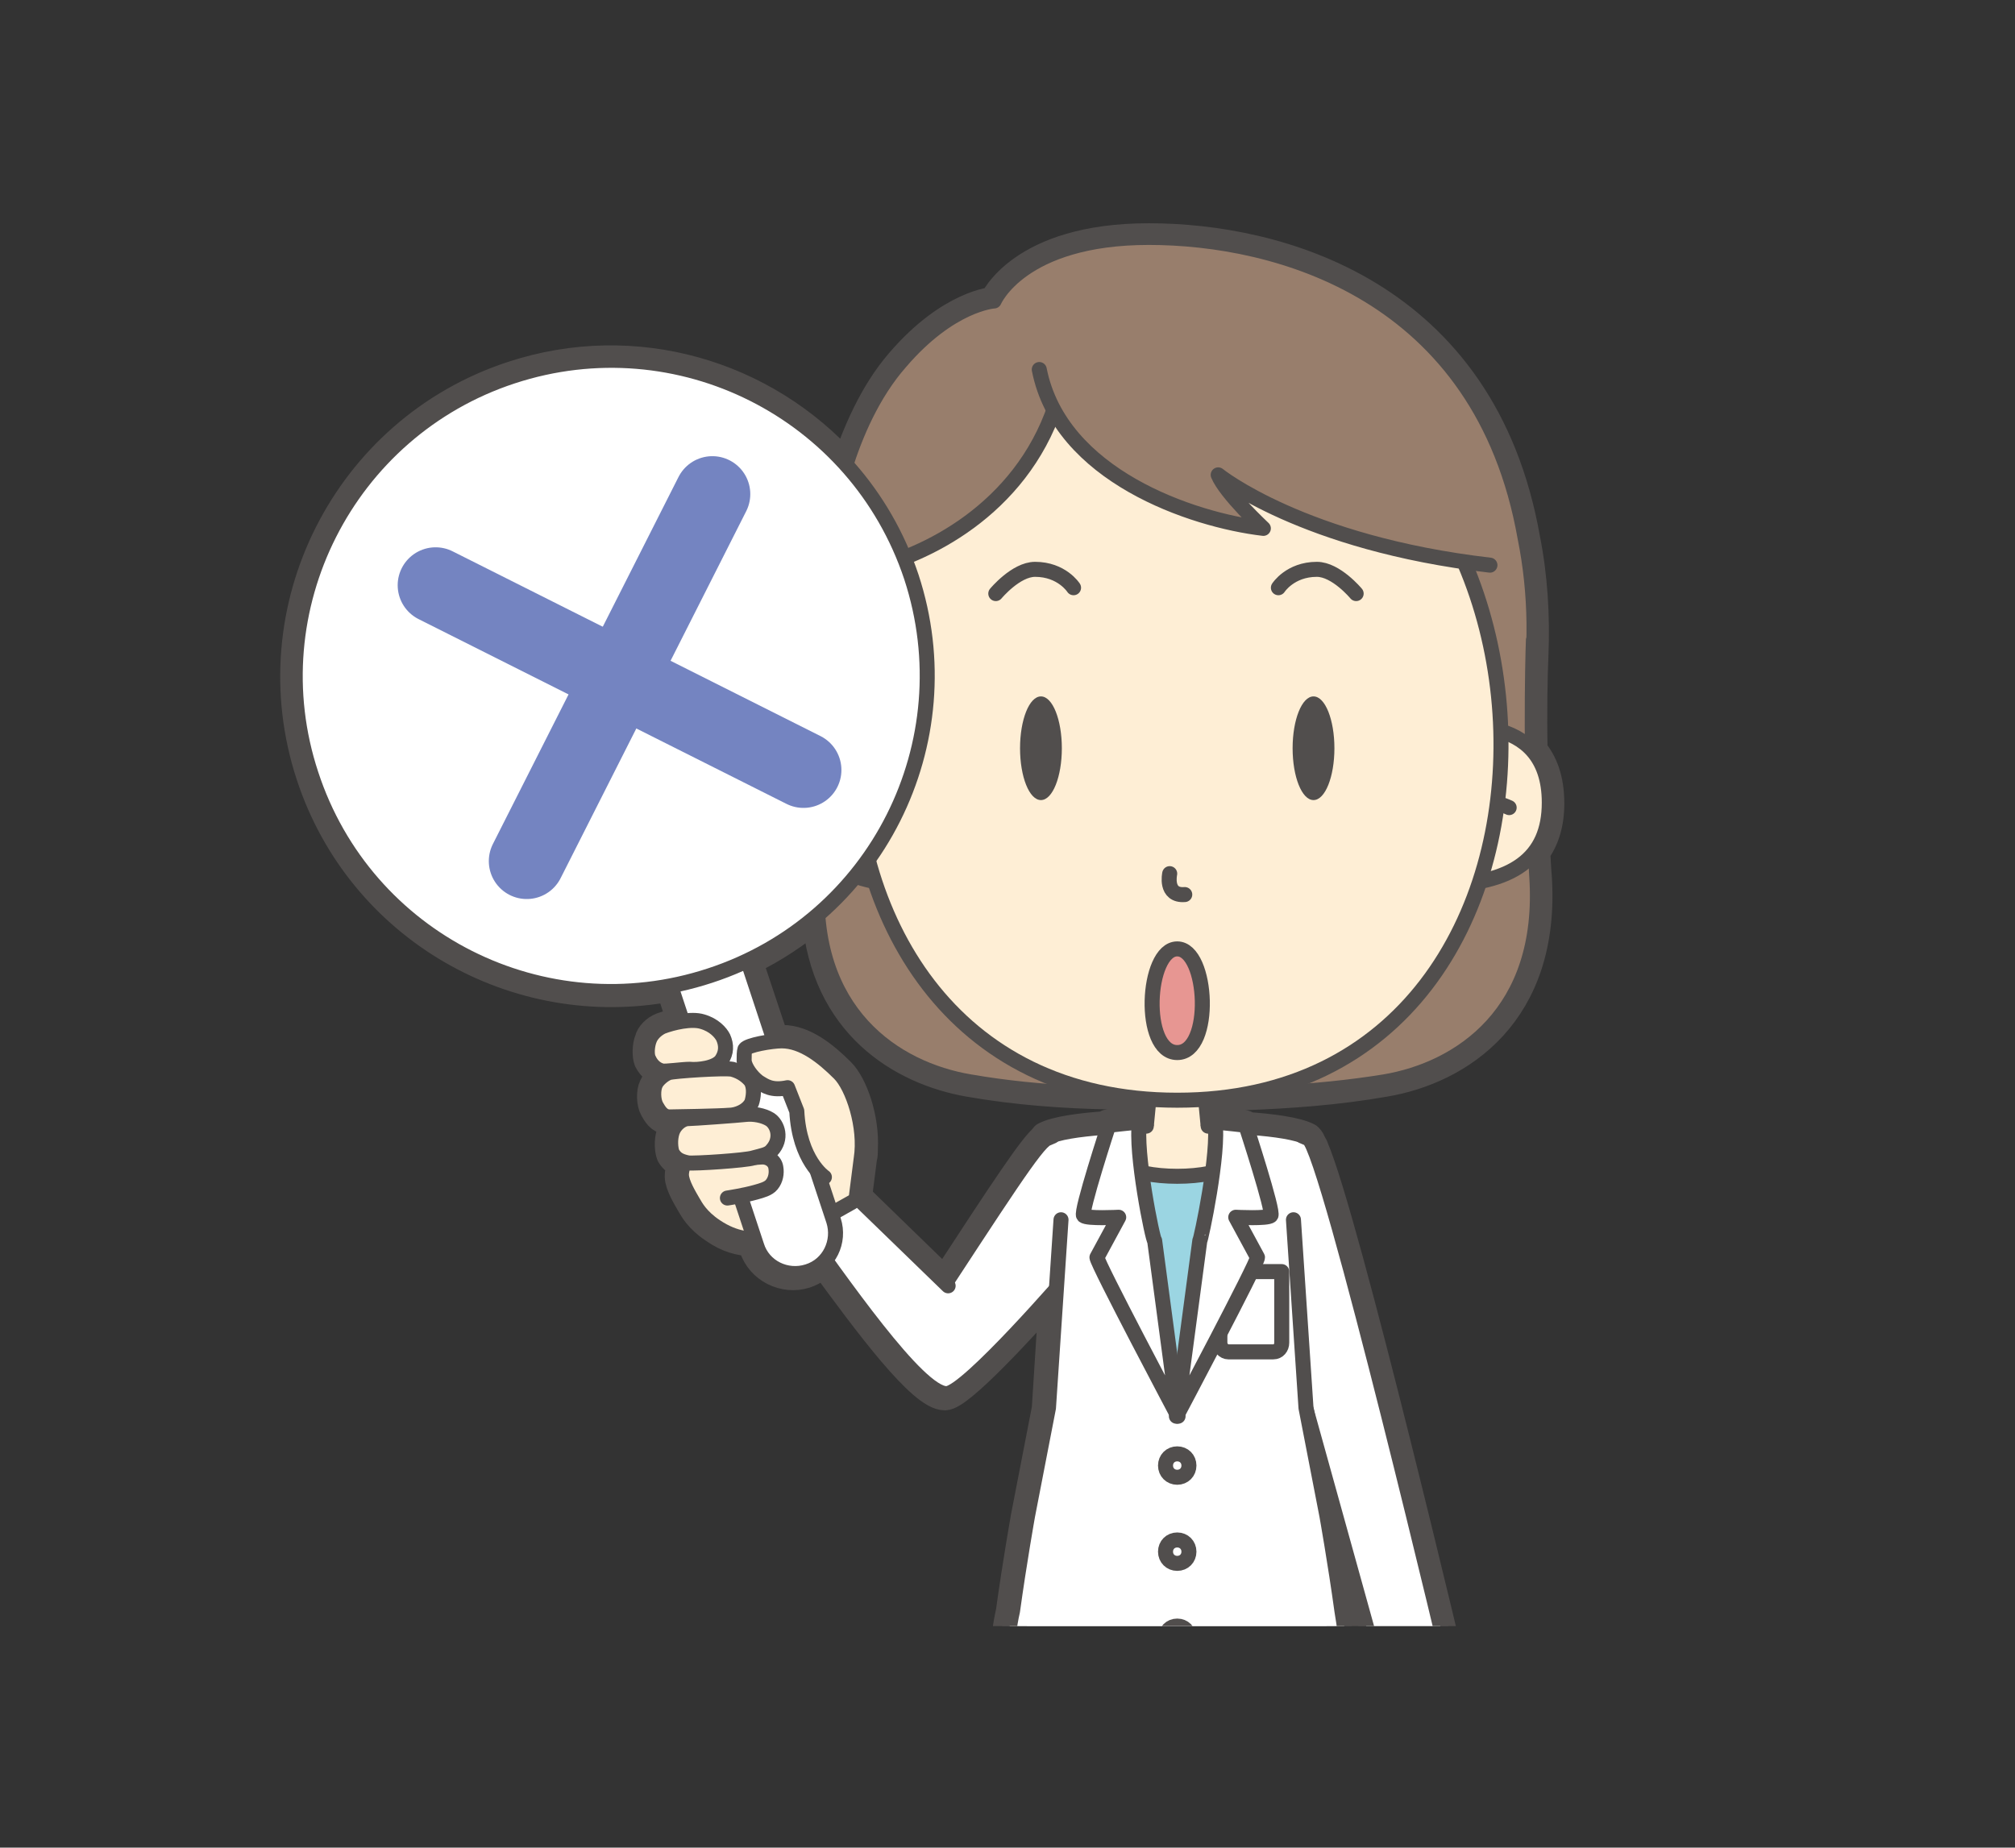 <?xml version="1.0" encoding="utf-8"?>
<!-- Generator: Adobe Illustrator 24.3.0, SVG Export Plug-In . SVG Version: 6.00 Build 0)  -->
<svg version="1.1" xmlns="http://www.w3.org/2000/svg" xmlns:xlink="http://www.w3.org/1999/xlink" x="0px" y="0px"
	 viewBox="0 0 241 221" style="enable-background:new 0 0 241 221;" xml:space="preserve">
<rect x="0" y="0" width="241" height="221" fill="#333333" stroke="none"/>
<style type="text/css">
	.st0{display:none;}
	.st1{display:inline;fill:#FFFFFF;stroke:#000000;stroke-miterlimit:10;}
	.st2{clip-path:url(#SVGID_2_);}
	.st3{fill:#514E4D;stroke:#514E4D;stroke-width:3.593;stroke-linecap:round;stroke-linejoin:round;}
	.st4{fill:#987E6C;stroke:#514E4D;stroke-width:1.796;stroke-linecap:round;stroke-linejoin:round;}
	.st5{fill:#FFFFFF;stroke:#514E4D;stroke-width:1.796;stroke-linecap:round;stroke-linejoin:round;}
	.st6{fill:#FEEED5;stroke:#514E4D;stroke-width:1.796;stroke-linecap:round;stroke-linejoin:round;}
	.st7{fill:#B2B7B9;stroke:#514E4D;stroke-width:1.796;stroke-linecap:round;stroke-linejoin:round;}
	.st8{fill:#9BD5E2;stroke:#514E4D;stroke-width:1.796;stroke-linecap:round;stroke-linejoin:round;}
	.st9{fill:#987E6C;}
	.st10{fill:none;stroke:#514E4D;stroke-width:1.796;stroke-linecap:round;stroke-linejoin:round;stroke-miterlimit:10;}
	.st11{fill:none;stroke:#514E4D;stroke-width:1.796;stroke-linecap:round;stroke-linejoin:round;}
	.st12{fill:#514E4D;}
	.st13{fill:#E79692;stroke:#514E4D;stroke-width:1.796;stroke-linecap:round;stroke-linejoin:round;}
	.st14{fill:none;stroke:#7484C1;stroke-width:9.072;stroke-linecap:round;stroke-linejoin:round;}
</style>
<g id="レイヤー_2" class="st0">
	<rect x="0.5" y="0.5" class="st1" width="240" height="220"/>
</g>
<g id="レイヤー_1">
	<g>
		<defs>
			<rect id="SVGID_1_" x="21.3" y="-30.9" width="238.9" height="225.4"/>
		</defs>
		<clipPath id="SVGID_2_">
			<use xlink:href="#SVGID_1_"  style="overflow:visible;"/>
		</clipPath>
		<g class="st2">
			<g id="編集モード_12_">
			</g>
			<g id="編集モード_11_">
			</g>
		</g>
		<g class="st2">
			<path class="st3" d="M165.6,129.4c8.9-1.5,19.3-8.2,18.2-24.6c-0.1-1-0.1-1.9-0.2-2.9c1.1-1.5,1.7-3.4,1.7-5.8
				c0-2.9-0.8-4.9-2-6.3c-0.1-4.9,0-9.1,0.1-11.4c0.2-4.7-0.1-9.5-1-14c0,0,0,0,0,0c-5.2-29.4-29.7-35.9-45-35.9
				c-15.3,0-18.5,7.6-18.5,7.6v0c0,0-5.2,0.3-11.2,7.3c-3.2,3.7-5.2,8.5-6.5,12.4C91.4,44.8,75.9,40.2,61.3,45
				c-19.8,6.5-30.6,27.9-24.1,47.7c6,18.3,24.6,28.8,43,25.3l1.4,4.3c-0.9,0.1-1.8,0.4-2.4,0.6c-0.8,0.3-1.4,1-1.5,1.5
				c-0.3,0.7-0.3,1.9-0.1,2.4c0.4,0.8,1.1,1.3,1.6,1.4c0.5,0.1,2.4-0.2,3.3-0.1c0.3,0,0.6,0,1,0l0,0.1c-1.7,0.1-3.4,0.3-3.7,0.4
				c-0.6,0.2-1.4,0.9-1.6,1.4c-0.3,0.6-0.3,1.9,0.1,2.6c0.3,0.5,0.7,1.3,1.6,1.3c0.3,0,2.5-0.1,4.4-0.1l-0.1,0.1
				c-1,0.1-1.9,0.1-2,0.1c-0.7,0-1.6,0.7-1.9,1.6c-0.3,0.9-0.2,2,0,2.5c0.3,0.5,0.7,0.8,1.3,1c-0.2,0.6-0.3,1.2-0.3,1.6
				c0,1,1,2.6,1.4,3.3c0.3,0.5,0.9,1.7,2.7,2.9c1.7,1.2,3.1,1.5,4.6,1.6l0.2,0.7c0.8,2.5,3.6,3.9,6.1,3.1c0.9-0.3,1.6-0.8,2.2-1.4
				c5.4,7.4,11.8,16,14.5,16c1.8,0,9.6-8.6,13.1-12.5l-0.9,14.1l-2.5,12.9c0,0-1,5.6-1.8,11.4c-0.4,1.7-0.7,4.2-0.9,7.3
				c-0.1,1.3-0.2,2.4-0.3,3.2c-1.7,23.6-3.3,70.9-3.3,70.9s1.1,0,2.8,0c0,0,2.2,0,5,0c1.2,13.2,2.8,30.4,2.8,30.8
				c0,0.7,2.1,2.6,2.1,2.6s-0.7,1.6-1.1,3.1c-0.2,0.8,2.1,1.4,2.5,1.5c-0.4,0.3-0.8,0.7-1.2,1.2c-0.8,1-1.2,1.8-1.3,2.4l0,0
				c-1.3,2.4-0.3,3.5-0.3,3.5l13-0.1l13,0.1c0,0,1-1-0.3-3.5l0,0c-0.2-0.6-0.6-1.4-1.3-2.4c-0.3-0.5-0.8-0.8-1.2-1.2l0.1,0
				c0,0,2.7-0.6,2.4-1.5c-0.5-1.5-1.1-3.1-1.1-3.1s2.1-1.9,2.1-2.6c0-0.4,1.6-17.6,2.8-30.8h5c1.7,0,2.8,0,2.8,0s-1.5-47.3-3.3-70.9
				c0-0.9-0.1-2-0.3-3.2c-0.3-3.1-0.6-5.6-0.9-7.3c-0.8-5.8-1.8-11.4-1.8-11.4l-2.4-12.4l10,36.1l1-0.5c-0.2,0.5-0.9,2.2-0.9,3.9
				c-0.1,2-0.4,6.2,0.8,6.4c1.1,0.2,1.9,0.1,2.4-1.1c0.5-1.2,0.6-2.8,0.6-2.8s1.4,2.3,2.8,4.4c0.7,1,1.7,2.4,2.2,3.1
				c1.3,1.9,2.8,1.3,3.1,0c0.3,0.4,1.1,1.7,2.3,1.2c1-0.4,0.7-2.2,0.7-2.2s0.8,0.2,0.9-1.1c0.1-1.2-0.2-2.2-0.6-3.1
				c0.3,0,0.8-1.8-0.1-3.6c-0.9-1.8-2.8-5.8-6.3-7.7c-0.6-0.3-1-0.5-1.3-0.7c0,0-13.1-55.5-16.8-64c0,0,0,0,0,0c0,0,0-0.1-0.1-0.2
				c0-0.1-0.1-0.1-0.1-0.2c0-0.1-0.1-0.1-0.1-0.2c-0.1-0.3-0.3-0.5-0.4-0.6c-1.3-0.7-4.4-1.1-7.4-1.3c0-0.1-0.1-0.2-0.1-0.2
				s-2.6-0.3-3.7-0.4c0,0.1,0,0.3,0.1,0.5c-0.3,0-0.6,0-0.9,0h0v0l-0.3-3.1c1.6-0.1,3.2-0.3,4.7-0.6
				C154.2,130.8,159.9,130.4,165.6,129.4z M102.5,143.2L102.5,143.2l0.6-4.7c0.1-0.3,0.1-0.7,0.1-1l0-0.1l0,0
				c0.2-3.6-1.2-7.6-2.7-9.1c-2-2-4.4-3.9-6.9-3.9c-0.3,0-0.6,0-1,0.1l-3.2-9.6c3.1-1.5,5.8-3.3,8.3-5.4c1,13,10.2,18.5,18.2,19.9
				c5.7,1,11.4,1.4,16.7,1.5c1.5,0.3,3.1,0.5,4.7,0.6l-0.3,3.1v0h0c-0.3,0-0.6,0-0.9,0c0-0.2,0-0.3,0.1-0.5
				c-1.1,0.1-3.7,0.4-3.7,0.4s0,0.1-0.1,0.2c-3,0.2-6.1,0.6-7.4,1.3c0,0-0.1,0.1-0.1,0.2c-1.2,0.9-4.6,6-11.9,17.2L102.5,143.2z
				 M142.4,306.4l-1,3.6c-0.4,0-0.7,0.1-0.7,0.1s-0.2,0-0.7-0.1l-1-3.6l0.3-2.8L139,274h0.4l1.4-9.7l1.4,9.7h0.4l-0.5,29.6
				L142.4,306.4z"/>
			<g>
				<path class="st4" d="M182.4,64.3C182.4,64.3,182.4,64.3,182.4,64.3c-5.2-29.4-29.7-35.9-45-35.9c-15.3,0-18.5,7.6-18.5,7.6v0
					c0,0-5.2,0.3-11.2,7.3C101,50.9,99.4,63,99.4,63l0,0c-6.5,26.9,12,60.7,41.1,60.7C172.7,123.7,187.8,91,182.4,64.3z"/>
				<path class="st4" d="M98.2,76.6c0.1,2.4,0.4,15.7-0.4,28.2c-1.1,16.4,9.3,23.1,18.2,24.6c8.6,1.5,17.1,1.6,24.4,1.6c0,0,0,0,0,0
					c0.1,0,0.3,0,0.4,0s0.3,0,0.4,0c0,0,0,0,0,0c7.3,0,15.8-0.2,24.4-1.6c8.9-1.5,19.3-8.2,18.2-24.6c-0.8-12.4-0.5-25.8-0.4-28.2"
					/>
				<path class="st5" d="M157,137.1c-0.1-0.3-0.4-0.9-0.6-1c-2.5-1.3-10.7-1.5-14.1-1.5c-0.1,0-0.2,0-0.3,0c-0.6,0-1.1,0-1.2,0
					c0,0,0,0,0,0s0,0,0,0c-0.1,0-0.5,0-1.2,0c-0.1,0-0.2,0-0.3,0c-3.4,0-11.7,0.2-14.1,1.5c-0.1,0.1-0.4,0.7-0.6,1
					c0,0.1-0.1,0.2-0.1,0.2c0,2.4,3,9.6,4.4,12.6c0.4,0.9,0.6,1.4,0.6,1.4l0,0h22.6l0,0c0,0,0.1-0.3,0.3-0.7
					c0.1-0.2,0.2-0.4,0.3-0.6c1.3-3,4.4-10.3,4.4-12.6C157.1,137.3,157,137.2,157,137.1z"/>
				<path class="st6" d="M143.7,126.4l-2.9-1.9h0h0l-2.9,1.9l-0.8,8.3c0,0,0,0.4,0.1,0.8c0.2,1.1,1,2.8,3.6,2.8c0,0,0,0,0,0s0,0,0,0
					c2.6,0,3.4-1.7,3.6-2.8c0.1-0.5,0.1-0.8,0.1-0.8L143.7,126.4z"/>
				<path class="st6" d="M137.1,134.7l-3.4,0.3c0,0-0.8,8.9,7.1,8.9c7.9,0,7.1-8.9,7.1-8.9l-3.4-0.3"/>
				<g>
					<path class="st5" d="M130.8,149.1c0,0-11.3,11.4-13.9,14.3c-1.7,1.9-2.8,1.6-5.4,0.4c-2-0.9-2.1-4.3-1.5-5.6
						c9.9-15.1,13.9-21.4,15.2-22l0.7-0.3"/>
				</g>
				<path class="st5" d="M128,152.3c0,0-12.4,14.4-14.8,14.4c-3.4,0-12.6-13.4-18.3-21.3l5.4-4.3l13.1,12.7"/>
				<g>
					<g>
						<g>
							<path class="st6" d="M166,200l1.3,4.3c0,0-0.9,2-1,4.1c-0.1,2-0.4,6.2,0.8,6.4c1.1,0.2,1.9,0.1,2.4-1.1s0.6-2.8,0.6-2.8
								s1.4,2.3,2.8,4.4c0.7,1,1.7,2.4,2.2,3.1c1.3,1.9,2.8,1.3,3.1,0c0.3,0.4,1.1,1.7,2.3,1.2c1-0.4,0.7-2.2,0.7-2.2
								s0.8,0.2,0.9-1.1c0.1-1.2-0.2-2.2-0.6-3.1c0.3,0,0.8-1.8-0.1-3.6c-0.9-1.8-2.8-5.8-6.3-7.7c-2.1-1.1-2.1-1.1-2.1-1.1
								l-0.9-3.9"/>
							<path class="st6" d="M174.4,212c0,0,3.5,5,3.7,6.4"/>
							<path class="st6" d="M177,210.5c0,0,2.7,3.2,4.2,6.9"/>
							<path class="st6" d="M179.1,209.1c0.4,0.6,2,3.2,2.4,4.1"/>
						</g>
						<path class="st5" d="M150.8,149.1l15.5,55.8l7.6-3.6c0,0-15.1-63.8-17.4-65.1l-0.7-0.3"/>
						<g id="編集モード_43_">
						</g>
					</g>
				</g>
				<g>
					<path class="st5" d="M128.5,317.5h12.3V310c0,0-8.1-1.1-11.3,3.1C126.9,316.5,128.5,317.5,128.5,317.5z"/>
					<path class="st5" d="M128.1,315.6c0,0,3.2-1.8,6.9-1.2s5.8,3.1,5.8,3.1v1.4l-13,0.1C127.8,319,126.8,318,128.1,315.6z"/>
				</g>
				<g>
					<path class="st5" d="M153.1,317.5h-12.3V310c0,0,8.1-1.1,11.3,3.1C154.7,316.5,153.1,317.5,153.1,317.5z"/>
					<path class="st5" d="M153.4,315.6c0,0-3.2-1.8-6.9-1.2s-5.8,3.1-5.8,3.1v1.4l13,0.1C153.8,319,154.8,318,153.4,315.6z"/>
				</g>
				<path class="st7" d="M161.8,211.7c0-0.2,0-0.3,0-0.5c0-0.4,0-0.7,0-1.1c0-0.1,0-0.1,0-0.2c-0.2-9.6-2.6-16.8-2.6-16.8h-36.9
					c0,0-2.4,7.2-2.6,16.8c0,0.1,0,0.1,0,0.2c0,0.4,0,0.7,0,1.1c0,0.2,0,0.3,0,0.5c0.2,10.1,3.3,47.4,3.3,47.4l0,0
					c0.2,2.4,4.1,45.1,4.1,45.8c0,0.7,2.1,2.6,2.1,2.6s-0.7,1.6-1.1,3.1c-0.3,0.9,2.5,1.5,2.5,1.5l9.5,0l0-1.7l-1.1-3.9l0.3-2.8
					l-0.7-45.4c0,0,0-0.1,0-0.1h0l-0.9-35.8c0.3,0,0.5,0,0.8,0h4.5c0.2,0,0.5,0,0.8,0l-0.9,35.8h0c0,0,0,0.1,0,0.1l-0.7,45.4
					l0.3,2.8l-1.1,3.9l0,1.7l9.6,0c0,0,2.7-0.6,2.4-1.5c-0.5-1.5-1.1-3.1-1.1-3.1s2.1-1.9,2.1-2.6c0-0.7,3.9-43.3,4.1-45.8l0,0
					C158.5,259,161.6,221.8,161.8,211.7z"/>
				<path class="st5" d="M126.9,145.9l-1.5,22.5l-2.5,12.9c0,0-1,5.6-1.8,11.4c-0.4,1.7-0.7,4.2-0.9,7.3c-0.1,1.3-0.2,2.4-0.3,3.2
					c-1.7,23.6-3.3,70.9-3.3,70.9s1.1,0,2.8,0c0,0,15.2,0,17.1,0h2.9l1.4-9.7l1.4,9.7h20c1.7,0,2.8,0,2.8,0s-1.5-47.3-3.3-70.9
					c0-0.9-0.1-2-0.3-3.2c-0.3-3.1-0.6-5.6-0.9-7.3c-0.8-5.8-1.8-11.4-1.8-11.4l-2.5-12.9l-1.5-22.5"/>
				<g>
					<path class="st5" d="M161.4,199.9h-8.2c0,0,0.3,23.6,1.8,23.6c1.5,0,7.6,0,7.6,0L161.4,199.9z"/>
				</g>
				<g>
					<path class="st5" d="M120.2,199.9h8.2c0,0-0.3,23.6-1.8,23.6c-1.5,0-7.6,0-7.6,0L120.2,199.9z"/>
				</g>
				<g id="XMLID_419_">
					<g>
						<path class="st5" d="M145.9,152.1v8.5c0,0.6,0.5,1.1,1,1.1h5.4c0.6,0,1-0.5,1-1.1v-8.5H145.9z"/>
						<path class="st8" d="M147.5,139.4c-1.5,0.8-3.9,1.3-6.7,1.3s-5.2-0.5-6.7-1.3l1.2,15.7l5.5,11.2l5.5-11.2L147.5,139.4z"/>
						<path class="st5" d="M136.3,134.2c-1.1,0.1-3.7,0.4-3.7,0.4s-3.4,10.4-3,10.8s4.2,0.2,4.2,0.2l-2.6,4.8c0,0.7,9.7,19,9.7,19
							l-2.8-21C137.9,148.5,135.7,137.7,136.3,134.2z"/>
						<path class="st5" d="M145.3,134.2c1.1,0.1,3.7,0.4,3.7,0.4s3.4,10.4,3,10.8s-4.2,0.2-4.2,0.2l2.6,4.8c0,0.7-9.7,19-9.7,19
							l2.8-21C143.6,148.5,145.9,137.7,145.3,134.2z"/>
						<path class="st5" d="M142.2,175.3c0,0.8-0.6,1.4-1.4,1.4s-1.4-0.6-1.4-1.4c0-0.8,0.6-1.4,1.4-1.4S142.2,174.5,142.2,175.3z"/>
						<path class="st5" d="M142.2,185.6c0,0.8-0.6,1.4-1.4,1.4s-1.4-0.6-1.4-1.4c0-0.8,0.6-1.4,1.4-1.4S142.2,184.8,142.2,185.6z"/>
						<path class="st5" d="M142.2,195.9c0,0.8-0.6,1.4-1.4,1.4s-1.4-0.6-1.4-1.4c0-0.8,0.6-1.4,1.4-1.4S142.2,195.1,142.2,195.9z"/>
					</g>
				</g>
				<g>
					<g>
						<path class="st6" d="M108.9,87.2c0,0-12.6-2.6-12.6,8.8c0,6.7,4.4,9.8,13.3,9.9"/>
						<path class="st6" d="M101,96.6c0,0,1.7-0.8,3.2-0.8"/>
					</g>
					<g>
						<path class="st6" d="M172.7,87.2c0,0,12.6-2.6,12.6,8.8c0,6.7-4.4,9.8-13.3,9.9"/>
						<path class="st6" d="M180.5,96.6c0,0-1.7-0.8-3.2-0.8"/>
					</g>
				</g>
				<path class="st6" d="M140.8,131.6c-54.2,0-49-88.4,0-88.4C189.8,43.2,195,131.6,140.8,131.6z"/>
				<g>
					<path class="st9" d="M118.5,40.5c6.8,1.8,9.1,2.5,9.1,2.5c-2.3,16.9-17,23.9-24.9,25.3c0,0,4.2-5.6,5-8.6L118.5,40.5z"/>
					<path class="st10" d="M126.2,48.6c-4.2,12.4-15.6,18-22.7,19.5"/>
				</g>
				<path class="st9" d="M178.2,67.6c-22.4-2.5-32.5-10.8-32.5-10.8c0.9,2.2,5.4,6.4,5.4,6.4c-8.5-1-24.3-6.3-26.8-19
					c0,0-2.5-8.8,4.8-10.2c7.3-1.3,22-3.7,33.4,4.8C174,47.4,178.2,67.6,178.2,67.6z"/>
				<path class="st10" d="M124.3,44.2c2.5,12.7,18.3,18,26.8,19c0,0-4.5-4.2-5.4-6.4c0,0,10.1,8.2,32.5,10.8"/>
				<path class="st11" d="M139.9,104.5c0,0-0.6,2.7,1.8,2.5"/>
				<g>
					<path class="st12" d="M159.6,89.5c0,3.4-1.1,6.2-2.5,6.2c-1.4,0-2.5-2.8-2.5-6.2c0-3.4,1.1-6.2,2.5-6.2
						C158.5,83.3,159.6,86.1,159.6,89.5z"/>
					<path class="st12" d="M122,89.5c0,3.4,1.1,6.2,2.5,6.2c1.4,0,2.5-2.8,2.5-6.2c0-3.4-1.1-6.2-2.5-6.2
						C123.1,83.3,122,86.1,122,89.5z"/>
				</g>
				<path class="st11" d="M152.9,70.3c0,0,1.4-2.2,4.6-2.2c2.3,0,4.7,2.9,4.7,2.9"/>
				<path class="st11" d="M128.4,70.3c0,0-1.4-2.2-4.6-2.2c-2.3,0-4.7,2.9-4.7,2.9"/>
				<path class="st13" d="M140.8,113.5c3.7,0,4.3,12.4,0,12.4C136.5,125.9,137.1,113.5,140.8,113.5"/>
				<g>
					<path class="st6" d="M102.5,143.2l0.7-5.8L101,130c0,0-4.5-1.7-8.6-2.7c-2.8-0.7-3.6-1.4-3.6-1.4L82.5,137c0,0-1,2.5-1,3.5
						c0,1,1,2.6,1.4,3.3c0.3,0.5,0.9,1.7,2.7,2.9c2.4,1.6,4.2,1.6,6.5,1.6c0.5,0,1,0,1.8,0l8-4.5"/>
					<path class="st5" d="M99.7,146c0.8,2.5-0.5,5.3-3.1,6.1l0,0c-2.5,0.8-5.3-0.5-6.1-3.1L70,87c-0.8-2.5,0.5-5.3,3.1-6.1l0,0
						c2.5-0.8,5.3,0.5,6.1,3.1L99.7,146z"/>
					<path class="st6" d="M79.2,128.1c-0.5-0.1-1.2-0.5-1.6-1.4c-0.3-0.5-0.2-1.7,0.1-2.4c0.2-0.5,0.7-1.1,1.5-1.5
						c1.3-0.5,3.5-1,4.8-0.6c1.4,0.4,2.2,1.3,2.5,1.9c0.4,0.9,0.4,1.8-0.2,2.7c-0.7,1-2.9,1.2-3.8,1.1
						C81.6,127.9,79.6,128.2,79.2,128.1z"/>
					<path class="st6" d="M80.1,133.6c-0.9,0-1.3-0.8-1.6-1.3c-0.4-0.7-0.4-2-0.1-2.6c0.2-0.5,1-1.2,1.6-1.4
						c0.6-0.2,6.7-0.6,7.6-0.4c1.1,0.3,1.8,0.9,2.2,1.4c0.5,0.8,0.3,2,0.1,2.6c-0.5,1-1.8,1.5-2.7,1.5
						C86.1,133.5,80.6,133.6,80.1,133.6z"/>
					<path class="st6" d="M87,143.3c0,0,2-0.3,3.4-0.7c0.7-0.2,1.5-0.4,1.9-0.9c0.5-0.6,0.6-1.4,0.5-2c-0.1-0.9-1-1.4-1.8-1.3
						c-0.6,0.1-5.6,0-5.6,0"/>
					<path class="st6" d="M82.3,133.8c-0.7,0-1.6,0.7-1.9,1.6c-0.3,0.9-0.2,2,0,2.5c0.4,0.7,0.9,1,1.9,1.2c0.8,0.1,6.9-0.3,7.8-0.6
						c1.1-0.3,1.8-0.4,2.2-0.9c1.3-1.4,0.7-3.1-0.2-3.7c-0.8-0.5-2-0.7-2.9-0.6C88.4,133.4,82.8,133.8,82.3,133.8z"/>
					<path class="st6" d="M98.6,140.8c0,0-3-2-3.3-7.9l-1.1-2.8c-1.9,0.4-2.7-0.2-3.5-0.7c-0.8-0.6-1.6-1.7-1.7-2.5
						c0-0.6,0-1.1,0.1-1.4c0.3-0.5,3.2-1,4.4-1c2.5,0,4.9,1.9,6.9,3.9c1.6,1.6,3.2,6.4,2.6,10.2l-0.6,4.7"/>
				</g>
				<path class="st5" d="M109,69c6.5,19.8-4.2,41.2-24.1,47.7c-19.8,6.5-41.2-4.2-47.7-24.1C30.7,72.9,41.5,51.5,61.3,45
					C81.1,38.5,102.4,49.2,109,69z"/>
				<g>
					<line class="st14" x1="52.1" y1="70" x2="96.1" y2="92.1"/>
					<line class="st14" x1="85.2" y1="59.1" x2="63" y2="103"/>
				</g>
			</g>
		</g>
		<g class="st2">
			<g>
				<g id="服前_45_">
				</g>
				<g id="腹部_x30FB_ズボン_x30FB_スカート_25_">
				</g>
				<g id="正面腹部_20_">
				</g>
			</g>
		</g>
		<g id="XMLID_358_" class="st2">
			<g>
				<g id="腹部_x30FB_ズボン_x30FB_スカート_75_">
				</g>
				<g id="編集モード_10_">
				</g>
			</g>
		</g>
		<g id="XMLID_838_" class="st2">
			<g>
				<g id="歩く女腕奥半袖_2_">
				</g>
				<g id="腕_x30FB_二の腕_2_">
					<g id="歩く女腕奥袖なし_2_">
						<g id="腕_x30FB_前腕と手_2_">
						</g>
						<g id="レイヤー_24_2_">
						</g>
					</g>
				</g>
			</g>
		</g>
		<g id="XMLID_40_" class="st2">
			<g>
				<g id="腹部_x30FB_ズボン_x30FB_スカート_34_">
				</g>
				<g id="編集モード_3_">
				</g>
			</g>
		</g>
		<g id="XMLID_315_" class="st2">
			<g>
				<g id="腹部_x30FB_ズボン_x30FB_スカート_36_">
				</g>
				<g id="編集モード_5_">
				</g>
			</g>
		</g>
		<g id="XMLID_41_" class="st2">
			<g>
				<g id="腹部_x30FB_ズボン_x30FB_スカート_37_">
				</g>
				<g id="編集モード_6_">
				</g>
			</g>
		</g>
		<g id="XMLID_26_" class="st2">
			<g>
				<g id="腹部_x30FB_ズボン_x30FB_スカート_33_">
				</g>
				<g id="編集モード_2_">
				</g>
			</g>
		</g>
		<g id="XMLID_693_" class="st2">
			<g>
				<g id="腹部_x30FB_ズボン_x30FB_スカート_35_">
				</g>
				<g id="編集モード_4_">
				</g>
			</g>
		</g>
	</g>
</g>
</svg>
